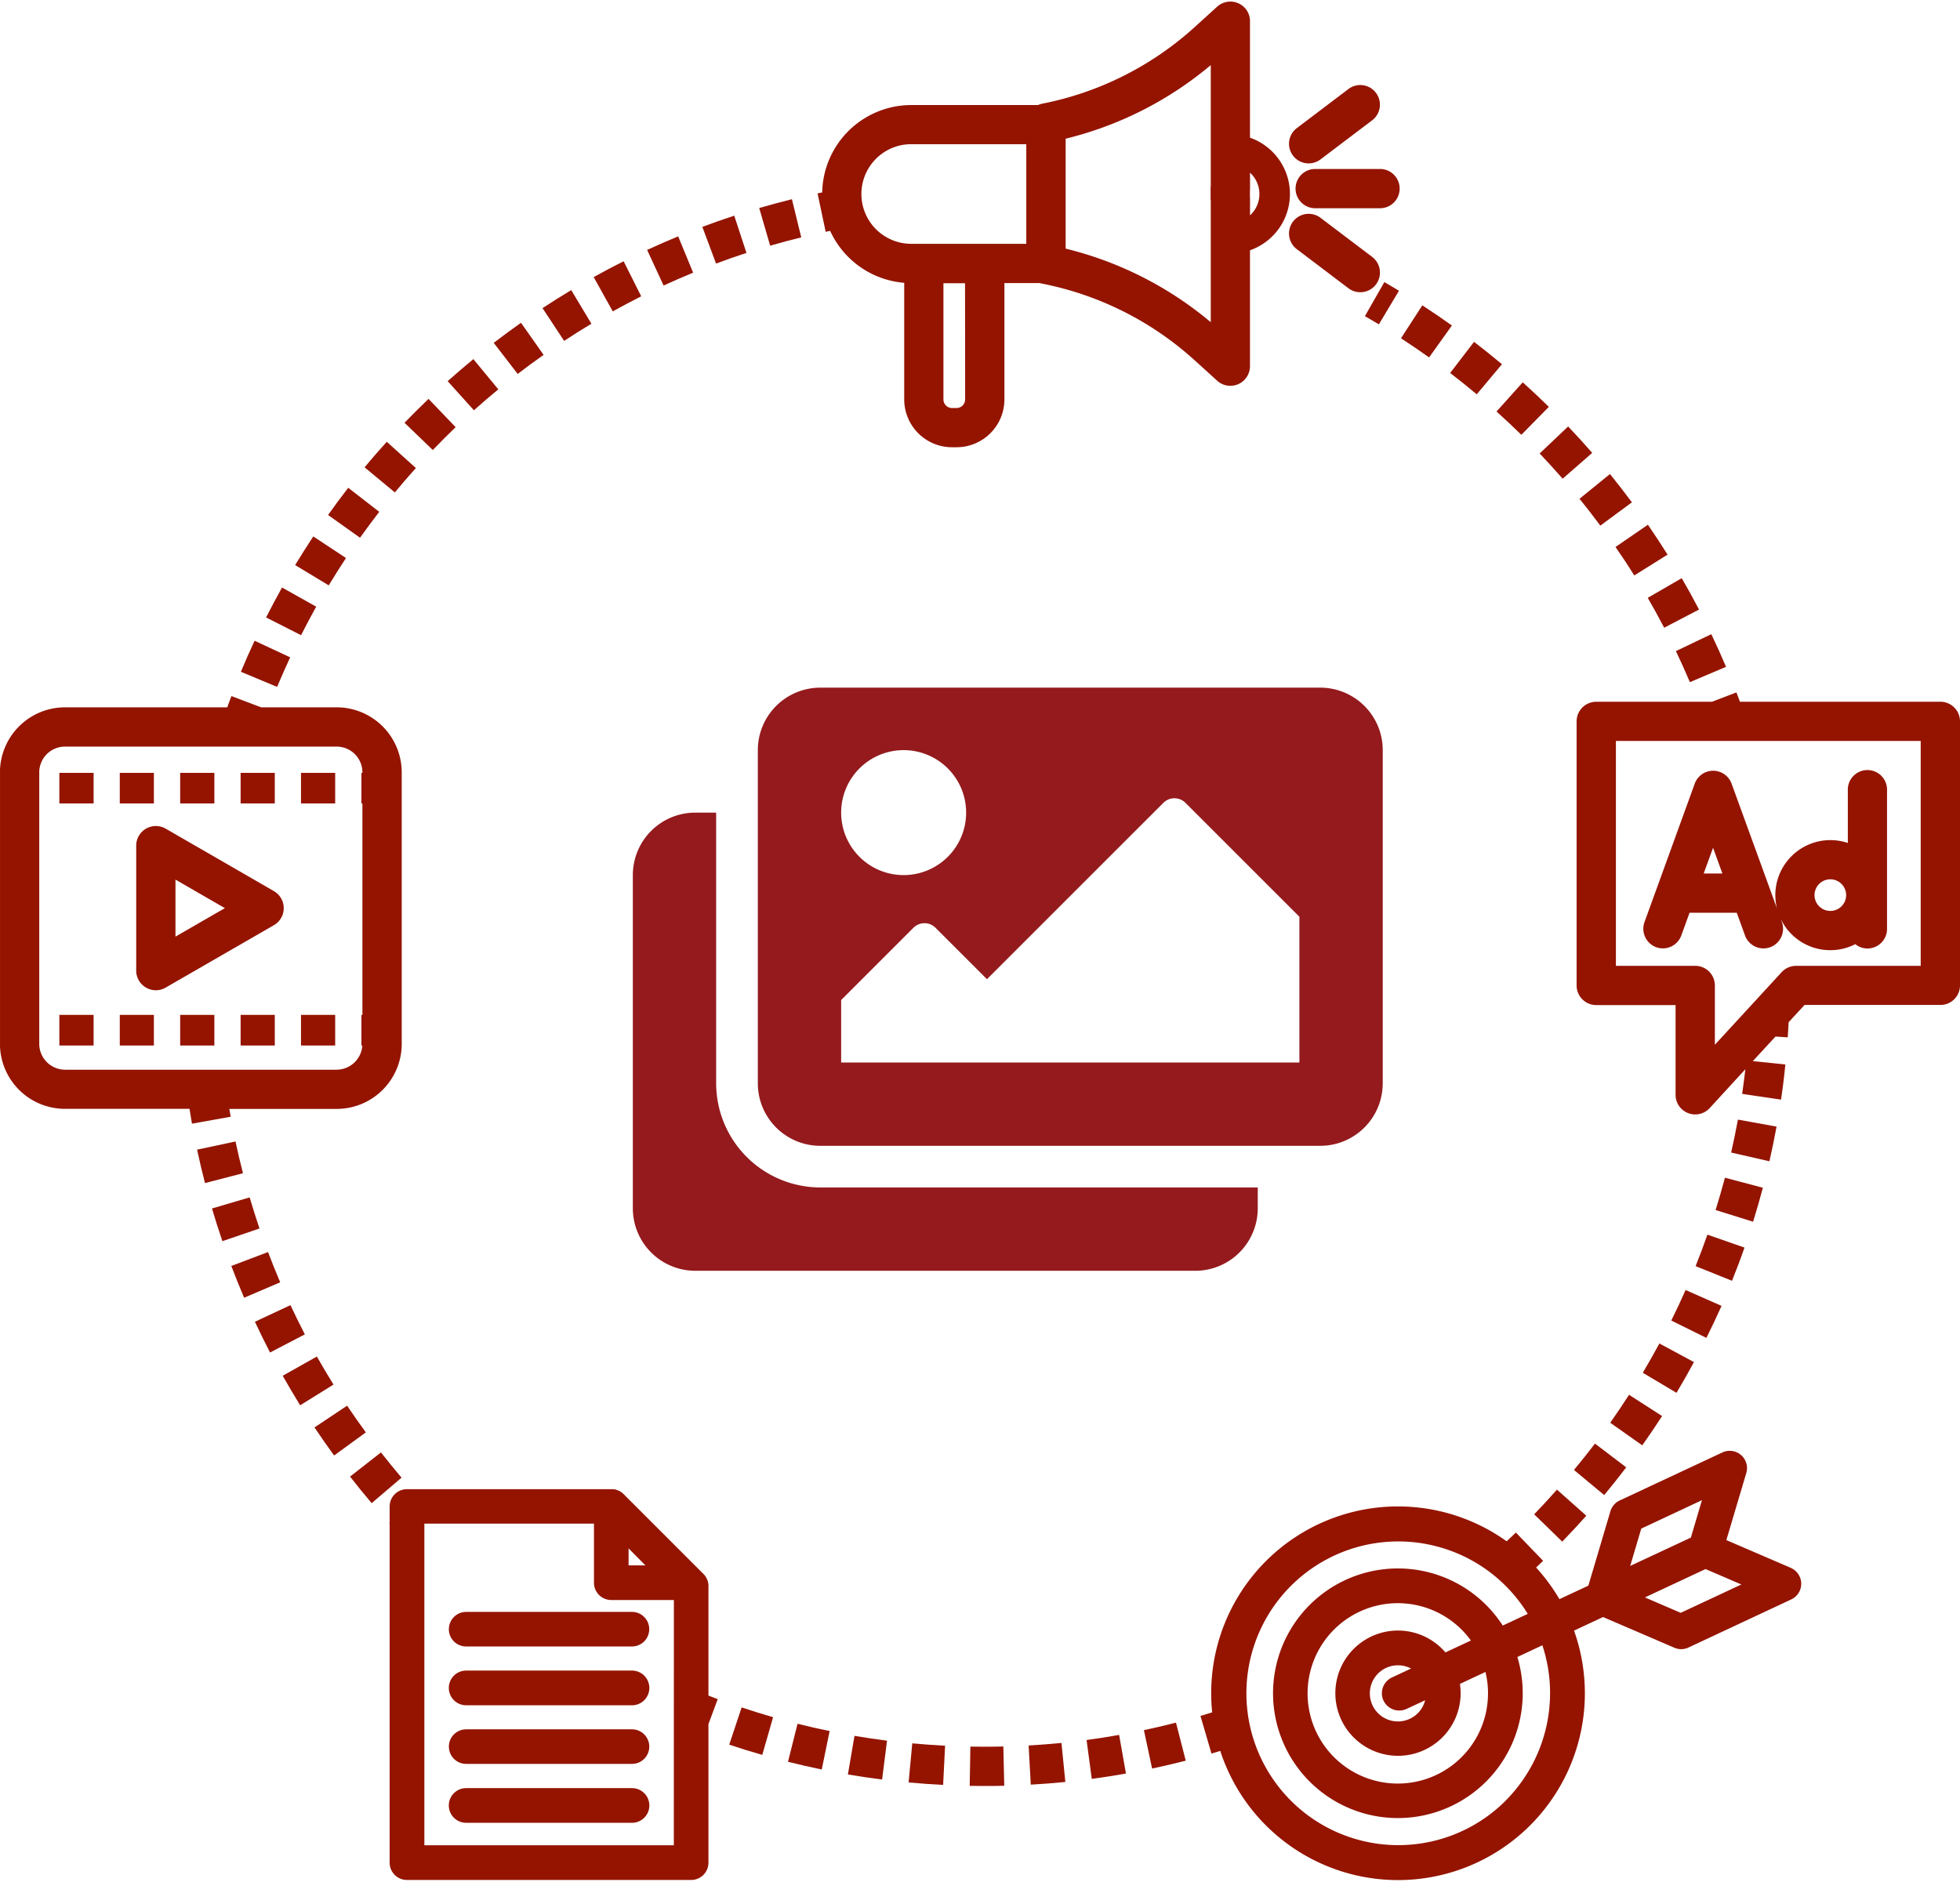 <svg xmlns="http://www.w3.org/2000/svg" xmlns:xlink="http://www.w3.org/1999/xlink" width="90.734" height="87.125" viewBox="0 0 90.734 87.125"><defs><clipPath id="clip-path"><rect id="Rect&#xE1;ngulo_393" data-name="Rect&#xE1;ngulo 393" width="18.108" height="20.621" fill="none"></rect></clipPath><clipPath id="clip-path-2"><rect id="Rect&#xE1;ngulo_394" data-name="Rect&#xE1;ngulo 394" width="28.183" height="20.538" fill="none"></rect></clipPath><clipPath id="clip-path-3"><rect id="Rect&#xE1;ngulo_395" data-name="Rect&#xE1;ngulo 395" width="22.684" height="21.22" fill="none"></rect></clipPath><clipPath id="clip-path-4"><rect id="Rect&#xE1;ngulo_396" data-name="Rect&#xE1;ngulo 396" width="19.01" height="19.934" fill="none"></rect></clipPath><clipPath id="clip-path-5"><rect id="Rect&#xE1;ngulo_397" data-name="Rect&#xE1;ngulo 397" width="15.81" height="18.476" fill="none"></rect></clipPath></defs><g id="icon_2_2_sparked" transform="translate(-640.092 96.625)"><g id="circle_icons" transform="translate(628.306 -111.804)"><path id="Trazado_4725" data-name="Trazado 4725" d="M128.12,31.264a.911.911,0,0,0,.91.91h3a.909.909,0,0,0,0-1.818h-3A.909.909,0,0,0,128.12,31.264Z" transform="translate(-56.359 -7.353)" fill="#941400"></path><path id="Trazado_4726" data-name="Trazado 4726" d="M128.447,26.443a.911.911,0,0,0,.548-.185l2.39-1.81a.908.908,0,0,0-1.1-1.447l-2.39,1.81a.909.909,0,0,0,.55,1.633Z" transform="translate(-56.077 -3.699)" fill="#941400"></path><path id="Trazado_4727" data-name="Trazado 4727" d="M131.385,36.379l-2.39-1.81a.909.909,0,0,0-1.1,1.45l2.39,1.81a.909.909,0,0,0,1.1-1.45Z" transform="translate(-56.077 -9.304)" fill="#941400"></path><g id="Grupo_450" data-name="Grupo 450" transform="translate(84.412 46.71)" clip-path="url(#clip-path)"><path id="Trazado_4728" data-name="Trazado 4728" d="M170.2,77.8h-9.28c-.054-.145-.107-.29-.164-.432l-1.128.432H154.27a.909.909,0,0,0-.91.908V90.937a.909.909,0,0,0,.91.908h3.671V96a.908.908,0,0,0,.58.846.879.879,0,0,0,.33.062.91.91,0,0,0,.669-.293l1.651-1.8c-.043.381-.094.763-.148,1.141l1.8.266c.081-.54.148-1.085.2-1.627l-1.506-.156,1.05-1.138.567.038c.013-.231.03-.467.04-.7l.738-.8H170.2a.906.906,0,0,0,.908-.908V78.707a.908.908,0,0,0-.908-.908Zm-.91,12.228h-5.776a.909.909,0,0,0-.669.3l-3.085,3.354V90.937a.909.909,0,0,0-.908-.91h-3.673V79.614h14.11V90.027Z" transform="translate(-153 -76.838)" fill="#941400"></path></g><path id="Trazado_4729" data-name="Trazado 4729" d="M159.939,92.571a.911.911,0,0,0,1.165-.545l.381-1.05h2.186l.381,1.05a.908.908,0,0,0,.854.6.9.9,0,0,0,.311-.054.91.91,0,0,0,.542-1.165l-.051-.142a2.541,2.541,0,0,0,3.45,1.165.891.891,0,0,0,.561.2.906.906,0,0,0,.908-.908V85.306a.908.908,0,1,0-1.815,0v2.438a2.524,2.524,0,0,0-.808-.132,2.55,2.55,0,0,0-2.548,2.548,2.5,2.5,0,0,0,.078.62L163.432,85a.908.908,0,0,0-1.708,0L159.4,91.406a.91.91,0,0,0,.542,1.165ZM168,89.427a.732.732,0,1,1-.73.733A.732.732,0,0,1,168,89.427Zm-5.427-1.461.432,1.192h-.865Z" transform="translate(-71.485 -33.534)" fill="#941400"></path><path id="Trazado_4730" data-name="Trazado 4730" d="M30.393,92.38,25.38,89.486a.91.91,0,0,0-1.364.787v5.786a.907.907,0,0,0,.456.787.9.9,0,0,0,.908,0l5.013-2.892a.909.909,0,0,0,0-1.573Zm-4.559,2.105V91.846l2.288,1.321Z" transform="translate(-5.925 -35.939)" fill="#941400"></path><path id="Trazado_4731" data-name="Trazado 4731" d="M38.813,84.591h1.582v1.415H38.813Z" transform="translate(-13.093 -33.627)" fill="#941400"></path><path id="Trazado_4732" data-name="Trazado 4732" d="M17.115,84.591H18.7v1.415H17.115Z" transform="translate(-2.581 -33.627)" fill="#941400"></path><path id="Trazado_4733" data-name="Trazado 4733" d="M22.542,84.591h1.579v1.415H22.542Z" transform="translate(-5.211 -33.627)" fill="#941400"></path><path id="Trazado_4734" data-name="Trazado 4734" d="M33.391,84.591h1.582v1.415H33.391Z" transform="translate(-10.466 -33.627)" fill="#941400"></path><path id="Trazado_4735" data-name="Trazado 4735" d="M27.964,84.591h1.582v1.415H27.964Z" transform="translate(-7.837 -33.627)" fill="#941400"></path><path id="Trazado_4736" data-name="Trazado 4736" d="M27.964,106.33h1.582v1.418H27.964Z" transform="translate(-7.837 -44.16)" fill="#941400"></path><path id="Trazado_4737" data-name="Trazado 4737" d="M38.813,106.33h1.582v1.418H38.813Z" transform="translate(-13.093 -44.16)" fill="#941400"></path><path id="Trazado_4738" data-name="Trazado 4738" d="M22.542,106.33h1.579v1.418H22.542Z" transform="translate(-5.211 -44.16)" fill="#941400"></path><path id="Trazado_4739" data-name="Trazado 4739" d="M33.391,106.33h1.582v1.418H33.391Z" transform="translate(-10.466 -44.16)" fill="#941400"></path><path id="Trazado_4740" data-name="Trazado 4740" d="M17.115,106.33H18.7v1.418H17.115Z" transform="translate(-2.581 -44.16)" fill="#941400"></path><path id="Trazado_4741" data-name="Trazado 4741" d="M52.089,160.748a.8.8,0,0,0,.8.8h7.677a.8.8,0,1,0,0-1.6H52.891a.8.8,0,0,0-.8.8Z" transform="translate(-19.525 -70.134)" fill="#941400"></path><path id="Trazado_4742" data-name="Trazado 4742" d="M60.568,165.221H52.891a.8.8,0,0,0,0,1.606h7.677a.8.8,0,0,0,0-1.606Z" transform="translate(-19.525 -72.69)" fill="#941400"></path><path id="Trazado_4743" data-name="Trazado 4743" d="M60.568,170.5H52.891a.8.8,0,1,0,0,1.6h7.677a.8.8,0,1,0,0-1.6Z" transform="translate(-19.525 -75.249)" fill="#941400"></path><path id="Trazado_4744" data-name="Trazado 4744" d="M60.568,175.778H52.891a.8.8,0,0,0,0,1.606h7.677a.8.8,0,0,0,0-1.606Z" transform="translate(-19.525 -77.805)" fill="#941400"></path><g id="Grupo_451" data-name="Grupo 451" transform="translate(67.228 81.766)" clip-path="url(#clip-path-2)"><path id="Trazado_4745" data-name="Trazado 4745" d="M146.9,150.9l-2.975-1.281.921-3.1a.8.8,0,0,0-1.109-.956l-4.753,2.223a.806.806,0,0,0-.427.5l-1.02,3.442-1.34.626a8.7,8.7,0,0,0-1.079-1.466l.325-.309-1.262-1.31c-.14.137-.285.271-.427.405a8.647,8.647,0,0,0-13.632,7.921c-.183.056-.362.113-.542.166l.51,1.743c.134-.04.271-.081.408-.124a7.277,7.277,0,0,0,.26.7,8.65,8.65,0,0,0,16.116-6.27l1.343-.628,3.3,1.42a.784.784,0,0,0,.658-.011l4.75-2.223a.8.8,0,0,0-.021-1.463ZM133.7,161.693a7.031,7.031,0,1,1,1.031-8.657l-1.157.54a5.867,5.867,0,0,0-.768-.951,5.779,5.779,0,1,0,1.692,4.087,5.866,5.866,0,0,0-.247-1.681l1.157-.542a7.056,7.056,0,0,1-1.708,7.2Zm-5.647-4.645a.806.806,0,0,0,1.069.387l.859-.4a1.3,1.3,0,1,1-1.262-1.619,1.288,1.288,0,0,1,.61.15l-.889.416a.807.807,0,0,0-.387,1.069Zm.666-3.241a2.9,2.9,0,1,0,2.873,2.47l1.181-.553a4.131,4.131,0,0,1,.118.988,4.176,4.176,0,1,1-.792-2.443l-1.179.55A2.892,2.892,0,0,0,128.724,153.807Zm11.267-4.72,2.809-1.316-.513,1.732-2.809,1.313Zm1.826,3.9-1.657-.714,2.806-1.313,1.659.714Z" transform="translate(-119.449 -144.896)" fill="#941400"></path></g><path id="Trazado_4746" data-name="Trazado 4746" d="M40.641,64.355l-1.514-1c-.287.435-.569.881-.84,1.326l1.555.94C40.1,65.193,40.368,64.769,40.641,64.355Z" transform="translate(-12.838 -23.338)" fill="#941400"></path><path id="Trazado_4747" data-name="Trazado 4747" d="M50.475,52.31,49.221,51c-.376.36-.749.733-1.112,1.106l1.31,1.262C49.763,53.008,50.118,52.654,50.475,52.31Z" transform="translate(-17.597 -17.352)" fill="#941400"></path><path id="Trazado_4748" data-name="Trazado 4748" d="M54.329,48.831l-1.155-1.4c-.4.33-.8.674-1.189,1.02L53.2,49.8C53.566,49.473,53.945,49.145,54.329,48.831Z" transform="translate(-19.475 -15.624)" fill="#941400"></path><path id="Trazado_4749" data-name="Trazado 4749" d="M35.7,73.5l-1.646-.768c-.223.473-.435.956-.634,1.437l1.675.7C35.288,74.415,35.492,73.953,35.7,73.5Z" transform="translate(-10.482 -27.885)" fill="#941400"></path><path id="Trazado_4750" data-name="Trazado 4750" d="M46.9,56.073l-1.348-1.216c-.349.387-.7.784-1.026,1.184l1.4,1.16C46.239,56.822,46.567,56.441,46.9,56.073Z" transform="translate(-15.861 -19.222)" fill="#941400"></path><path id="Trazado_4751" data-name="Trazado 4751" d="M38,68.834l-1.584-.889c-.255.454-.5.921-.738,1.386l1.619.822c.223-.443.462-.886.7-1.318Z" transform="translate(-11.574 -25.563)" fill="#941400"></path><path id="Trazado_4752" data-name="Trazado 4752" d="M72.025,38.089l-.693-1.681c-.481.2-.964.408-1.437.628l.763,1.649C71.107,38.479,71.566,38.277,72.025,38.089Z" transform="translate(-28.152 -10.285)" fill="#941400"></path><path id="Trazado_4753" data-name="Trazado 4753" d="M81.905,34.837l-.432-1.767c-.5.126-1.015.263-1.514.408l.507,1.743C80.941,35.084,81.424,34.955,81.905,34.837Z" transform="translate(-33.027 -8.667)" fill="#941400"></path><path id="Trazado_4754" data-name="Trazado 4754" d="M67.3,40.265l-.814-1.622c-.465.234-.932.478-1.386.733l.883,1.587C66.42,40.721,66.863,40.487,67.3,40.265Z" transform="translate(-25.831 -11.367)" fill="#941400"></path><path id="Trazado_4755" data-name="Trazado 4755" d="M43.616,60.1l-1.437-1.114c-.32.411-.634.835-.934,1.259l1.479,1.053c.287-.4.588-.806.891-1.2Z" transform="translate(-14.272 -21.221)" fill="#941400"></path><path id="Trazado_4756" data-name="Trazado 4756" d="M76.9,36.276l-.567-1.727c-.494.161-.991.336-1.477.518l.636,1.7c.462-.175.937-.341,1.407-.494Z" transform="translate(-30.557 -9.384)" fill="#941400"></path><path id="Trazado_4757" data-name="Trazado 4757" d="M58.429,45.654l-1.047-1.485c-.424.3-.848.612-1.262.929l1.109,1.439C57.621,46.236,58.026,45.938,58.429,45.654Z" transform="translate(-21.478 -14.044)" fill="#941400"></path><path id="Trazado_4758" data-name="Trazado 4758" d="M62.764,42.789l-.934-1.557c-.446.269-.894.548-1.329.835l1,1.517C61.912,43.312,62.339,43.044,62.764,42.789Z" transform="translate(-23.6 -12.621)" fill="#941400"></path><g id="Grupo_452" data-name="Grupo 452" transform="translate(49.356 15.179)" clip-path="url(#clip-path-3)"><path id="Trazado_4759" data-name="Trazado 4759" d="M85.781,25.937a4.137,4.137,0,0,0,3.429,2.406v5.4a2.214,2.214,0,0,0,2.21,2.213h.215a2.216,2.216,0,0,0,2.213-2.213V28.354h1.646a.633.633,0,0,0,.1.027,14.729,14.729,0,0,1,7.046,3.536l1.058.959a.9.9,0,0,0,.61.236.933.933,0,0,0,.368-.078.909.909,0,0,0,.54-.832l0-5.365a2.762,2.762,0,0,0,0-5.214l0-5.394a.9.9,0,0,0-.54-.83.912.912,0,0,0-.977.156l-1.058.961a14.725,14.725,0,0,1-7.046,3.534.88.88,0,0,0-.191.062H89.537a4.127,4.127,0,0,0-4.124,4.046c-.07.013-.142.03-.215.046l.376,1.778c.07-.016.14-.03.207-.043ZM105.213,24.1a.757.757,0,0,0,.005-.11v-.746a1.34,1.34,0,0,1,0,1.976v-.773a.739.739,0,0,0-.005-.11Zm-8.53.346V21.67a16.54,16.54,0,0,0,6.718-3.407l0,5.614a.732.732,0,0,0-.008.11v.456a.732.732,0,0,0,.008.11l0,5.614a16.54,16.54,0,0,0-6.718-3.407Zm-4.653,9.3a.4.4,0,0,1-.395.395h-.215a.4.4,0,0,1-.395-.395V28.362h1ZM89.534,21.925h5.327v2.062c0,.027,0,.056,0,.083v.287c0,.03,0,.056,0,.086v2.094H89.534a2.306,2.306,0,0,1,0-4.613Z" transform="translate(-84.921 -15.248)" fill="#941400"></path></g><path id="Trazado_4760" data-name="Trazado 4760" d="M31.262,117.7l-1.778.379c.11.516.234,1.036.365,1.547l1.759-.456C31.482,118.686,31.367,118.192,31.262,117.7Z" transform="translate(-8.574 -49.668)" fill="#941400"></path><path id="Trazado_4761" data-name="Trazado 4761" d="M36.323,132.4l-1.646.771c.223.478.459.956.7,1.423l1.611-.84C36.761,133.314,36.535,132.857,36.323,132.4Z" transform="translate(-11.09 -56.791)" fill="#941400"></path><path id="Trazado_4762" data-name="Trazado 4762" d="M32.566,122.721l-1.743.513c.148.5.311,1.015.481,1.514l1.718-.588C32.861,123.688,32.708,123.2,32.566,122.721Z" transform="translate(-9.223 -52.1)" fill="#941400"></path><path id="Trazado_4763" data-name="Trazado 4763" d="M34.257,127.632l-1.7.644c.185.491.387.988.593,1.471l1.67-.714C34.625,128.572,34.434,128.1,34.257,127.632Z" transform="translate(-10.063 -54.48)" fill="#941400"></path><path id="Trazado_4764" data-name="Trazado 4764" d="M41.535,141.429l-1.509,1.007c.293.438.6.878.908,1.3l1.469-1.071C42.107,142.262,41.814,141.845,41.535,141.429Z" transform="translate(-13.681 -61.164)" fill="#941400"></path><path id="Trazado_4765" data-name="Trazado 4765" d="M44.65,145.627l-1.431,1.12c.322.413.661.827,1,1.23l1.383-1.181C45.278,146.414,44.959,146.022,44.65,145.627Z" transform="translate(-15.228 -63.198)" fill="#941400"></path><path id="Trazado_4766" data-name="Trazado 4766" d="M38.753,137.013l-1.582.891c.258.459.532.918.808,1.367l1.544-.959c-.266-.427-.524-.865-.771-1.3Z" transform="translate(-12.298 -59.024)" fill="#941400"></path><g id="Grupo_453" data-name="Grupo 453" transform="translate(11.787 47.398)" clip-path="url(#clip-path-4)"><path id="Trazado_4767" data-name="Trazado 4767" d="M22.4,96.81h4.97a3.012,3.012,0,0,0,3.01-3.007V81.226a3.014,3.014,0,0,0-3.01-3.01h-3.5l-1.372-.521c-.067.172-.132.346-.193.521H14.791a3.014,3.014,0,0,0-3.01,3.01V93.8a3.012,3.012,0,0,0,3.01,3.007h5.765c.038.228.075.459.115.687l1.791-.322c-.021-.121-.043-.242-.064-.365Zm-7.607-1.815A1.2,1.2,0,0,1,13.6,93.8V81.226a1.193,1.193,0,0,1,1.192-1.192H27.368a1.193,1.193,0,0,1,1.192,1.192v.024h-.046v1.415h.046v9.792h-.046v1.418h.043a1.2,1.2,0,0,1-1.189,1.12H14.791Z" transform="translate(-11.784 -77.684)" fill="#941400"></path></g><path id="Trazado_4768" data-name="Trazado 4768" d="M99.547,172.049c-.217,0-.438,0-.655-.005l-.032,1.818c.226,0,.459.005.687.005.3,0,.61,0,.913-.011l-.043-1.818C100.13,172.047,99.837,172.049,99.547,172.049Z" transform="translate(-42.184 -75.993)" fill="#941400"></path><path id="Trazado_4769" data-name="Trazado 4769" d="M114.505,170.242l.379,1.778c.518-.11,1.044-.234,1.557-.365l-.451-1.761C115.5,170.019,115,170.137,114.505,170.242Z" transform="translate(-49.764 -74.953)" fill="#941400"></path><path id="Trazado_4770" data-name="Trazado 4770" d="M109.354,171.236l.242,1.8c.526-.07,1.058-.153,1.582-.247L110.861,171C110.364,171.091,109.856,171.169,109.354,171.236Z" transform="translate(-47.268 -75.491)" fill="#941400"></path><path id="Trazado_4771" data-name="Trazado 4771" d="M87.922,172.866c.524.089,1.055.169,1.584.236l.228-1.8c-.5-.062-1.01-.14-1.506-.223l-.306,1.791Z" transform="translate(-36.885 -75.526)" fill="#941400"></path><path id="Trazado_4772" data-name="Trazado 4772" d="M93.37,173.567c.529.048,1.066.089,1.6.115l.091-1.815c-.5-.027-1.018-.062-1.52-.11l-.169,1.81Z" transform="translate(-39.524 -75.857)" fill="#941400"></path><path id="Trazado_4773" data-name="Trazado 4773" d="M82.542,171.758c.516.129,1.042.25,1.563.357l.365-1.78c-.5-.1-1-.215-1.485-.338Z" transform="translate(-34.278 -75.004)" fill="#941400"></path><path id="Trazado_4774" data-name="Trazado 4774" d="M104.151,171.839l.1,1.812c.532-.03,1.069-.07,1.6-.124l-.18-1.807C105.166,171.769,104.656,171.81,104.151,171.839Z" transform="translate(-44.747 -75.839)" fill="#941400"></path><path id="Trazado_4775" data-name="Trazado 4775" d="M77.266,170.252c.5.169,1.018.328,1.53.475l.5-1.745c-.486-.14-.975-.293-1.455-.454Z" transform="translate(-31.722 -74.292)" fill="#941400"></path><g id="Grupo_454" data-name="Grupo 454" transform="translate(29.422 83.829)" clip-path="url(#clip-path-5)"><path id="Trazado_4776" data-name="Trazado 4776" d="M61.516,153.409a.8.8,0,0,0-.236-.567l-3.7-3.7-.038-.035a.021.021,0,0,1-.011-.011.361.361,0,0,1-.038-.03s0,0-.005,0l-.04-.03a.059.059,0,0,1-.013-.008l-.04-.024-.005,0c-.013-.008-.03-.013-.046-.021l-.013-.005a.3.3,0,0,0-.043-.019h-.005a.344.344,0,0,0-.048-.016s-.008,0-.013-.005-.03-.008-.046-.011h-.005l-.051-.008a.016.016,0,0,0-.011,0,.276.276,0,0,0-.046,0l-.008,0h-9.5a.8.8,0,0,0-.8.8v.749l-.021.021a.174.174,0,0,0,.021.024v15.7a.8.8,0,0,0,.8.8H60.713a.8.8,0,0,0,.8-.8v-6.417l.43-1.157c-.142-.054-.287-.107-.43-.164v-5.061Zm-3.7-1.748.779.787h-.779Zm2.094,13.745H48.362V150.514h7.851v2.736a.8.8,0,0,0,.8.8h2.9Z" transform="translate(-46.353 -148.616)" fill="#941400"></path></g><path id="Trazado_4777" data-name="Trazado 4777" d="M164.042,127.525l1.686.677c.2-.5.4-1.023.577-1.536l-1.716-.6C164.418,126.553,164.235,127.045,164.042,127.525Z" transform="translate(-73.762 -53.72)" fill="#941400"></path><path id="Trazado_4778" data-name="Trazado 4778" d="M159.3,137.2l1.56.929c.279-.467.55-.945.808-1.423l-1.6-.862C159.821,136.3,159.563,136.756,159.3,137.2Z" transform="translate(-71.464 -58.459)" fill="#941400"></path><path id="Trazado_4779" data-name="Trazado 4779" d="M161.854,132.451l1.63.806c.242-.486.475-.985.7-1.482l-1.665-.736c-.207.473-.43.948-.661,1.412Z" transform="translate(-72.703 -56.13)" fill="#941400"></path><path id="Trazado_4780" data-name="Trazado 4780" d="M165.839,122.451l1.735.542c.161-.518.314-1.047.454-1.573l-1.756-.465C166.139,121.455,165.992,121.96,165.839,122.451Z" transform="translate(-74.633 -51.245)" fill="#941400"></path><path id="Trazado_4781" data-name="Trazado 4781" d="M169.337,116.061l-1.788-.325c-.094.507-.2,1.02-.314,1.525l1.772.405C169.127,117.138,169.238,116.6,169.337,116.061Z" transform="translate(-75.309 -48.717)" fill="#941400"></path><path id="Trazado_4782" data-name="Trazado 4782" d="M156.38,141.744l1.482,1.047c.314-.443.623-.9.918-1.356l-1.53-.985C156.971,140.885,156.678,141.32,156.38,141.744Z" transform="translate(-70.051 -60.689)" fill="#941400"></path><path id="Trazado_4783" data-name="Trazado 4783" d="M153.12,146.055l1.4,1.163c.346-.419.69-.851,1.02-1.283l-1.447-1.1C153.778,145.246,153.453,145.657,153.12,146.055Z" transform="translate(-68.471 -62.814)" fill="#941400"></path><path id="Trazado_4784" data-name="Trazado 4784" d="M149.547,150.11l1.3,1.265c.379-.392.752-.795,1.114-1.2l-1.359-1.208C150.264,149.352,149.907,149.736,149.547,150.11Z" transform="translate(-66.74 -64.815)" fill="#941400"></path><path id="Trazado_4785" data-name="Trazado 4785" d="M135.92,40.918c-.223-.137-.451-.269-.677-.4l-.9,1.576c.217.124.432.252.647.379Z" transform="translate(-59.372 -12.276)" fill="#941400"></path><path id="Trazado_4786" data-name="Trazado 4786" d="M157.724,64.654l1.541-.964c-.293-.467-.6-.934-.91-1.385l-1.5,1.031C157.155,63.765,157.448,64.208,157.724,64.654Z" transform="translate(-70.283 -22.83)" fill="#941400"></path><path id="Trazado_4787" data-name="Trazado 4787" d="M160.51,69.4l1.611-.84c-.252-.486-.521-.975-.8-1.453l-1.573.91c.263.454.518.918.76,1.383Z" transform="translate(-71.683 -25.157)" fill="#941400"></path><path id="Trazado_4788" data-name="Trazado 4788" d="M154.581,60.142l1.461-1.079c-.328-.443-.669-.883-1.015-1.31L153.615,58.9C153.945,59.3,154.27,59.723,154.581,60.142Z" transform="translate(-68.711 -20.625)" fill="#941400"></path><path id="Trazado_4789" data-name="Trazado 4789" d="M162.923,74.358l1.673-.709c-.215-.507-.443-1.015-.682-1.512l-1.638.784c.226.473.443.956.647,1.437Z" transform="translate(-72.907 -27.594)" fill="#941400"></path><path id="Trazado_4790" data-name="Trazado 4790" d="M143.235,48.312l1.168-1.394c-.422-.352-.857-.7-1.292-1.036l-1.106,1.442C142.422,47.644,142.835,47.974,143.235,48.312Z" transform="translate(-63.087 -14.875)" fill="#941400"></path><path id="Trazado_4791" data-name="Trazado 4791" d="M147.316,51.948l1.273-1.294c-.392-.387-.8-.768-1.208-1.136l-1.214,1.351C146.556,51.217,146.943,51.583,147.316,51.948Z" transform="translate(-65.103 -16.636)" fill="#941400"></path><path id="Trazado_4792" data-name="Trazado 4792" d="M139.946,43.536c-.448-.32-.908-.634-1.369-.934l-.988,1.525c.438.285.875.583,1.3.886Z" transform="translate(-60.947 -13.285)" fill="#941400"></path><path id="Trazado_4793" data-name="Trazado 4793" d="M151.105,55.9l1.369-1.195c-.36-.414-.736-.827-1.114-1.224l-1.318,1.251C150.4,55.111,150.761,55.506,151.105,55.9Z" transform="translate(-66.98 -18.556)" fill="#941400"></path></g><path id="Icon_awesome-images" data-name="Icon awesome-images" d="M28.929,25.393v.964a2.893,2.893,0,0,1-2.893,2.893H2.893A2.893,2.893,0,0,1,0,26.357V10.929A2.893,2.893,0,0,1,2.893,8.036h.964V20.571a4.827,4.827,0,0,0,4.821,4.821Zm5.786-4.821V5.143A2.893,2.893,0,0,0,31.821,2.25H8.679A2.893,2.893,0,0,0,5.786,5.143V20.571a2.893,2.893,0,0,0,2.893,2.893H31.821A2.893,2.893,0,0,0,34.714,20.571ZM15.429,8.036a2.893,2.893,0,1,1-2.893-2.893A2.893,2.893,0,0,1,15.429,8.036ZM9.643,16.714l3.346-3.346a.723.723,0,0,1,1.023,0l2.381,2.381L24.56,7.583a.723.723,0,0,1,1.023,0l5.274,5.274v6.75H9.643Z" transform="translate(669.388 -67.035)" fill="#941a1d"></path></g></svg>